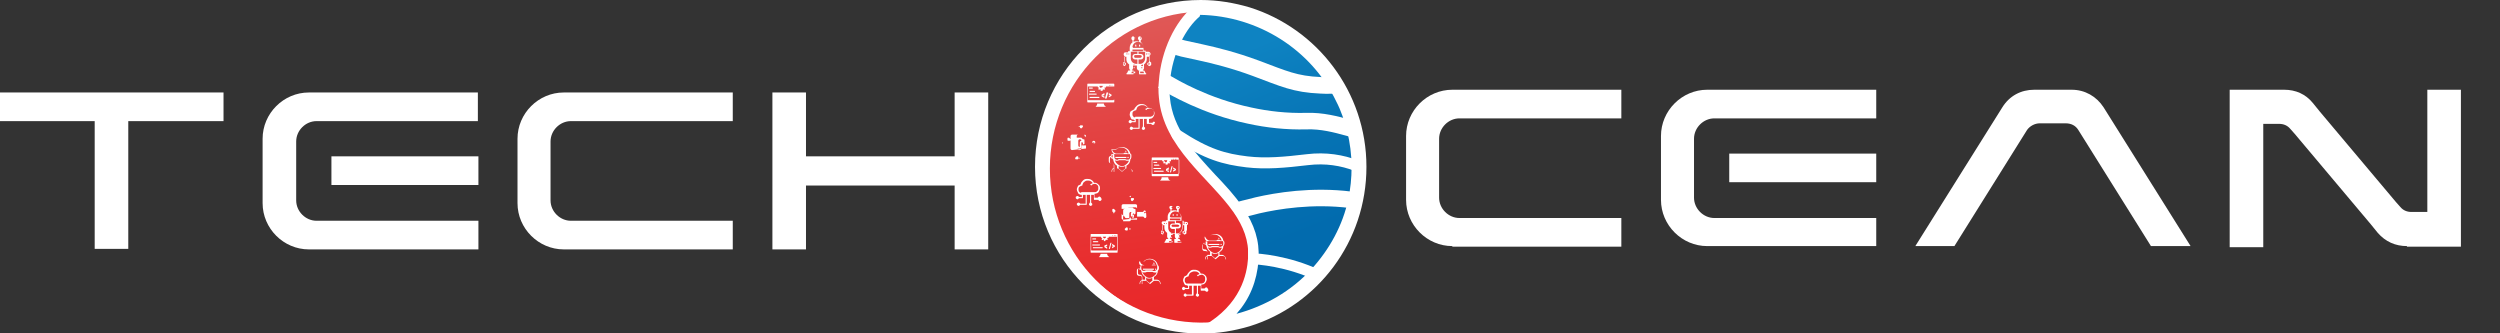 <?xml version="1.0" encoding="utf-8"?>
<!-- Generator: Adobe Illustrator 24.2.1, SVG Export Plug-In . SVG Version: 6.00 Build 0)  -->
<svg version="1.1" id="Layer_1" xmlns="http://www.w3.org/2000/svg" xmlns:xlink="http://www.w3.org/1999/xlink" x="0px" y="0px"
	 viewBox="0 0 454.1 60.5" style="enable-background:new 0 0 454.1 60.5;" xml:space="preserve">
<rect x="0" y="0" width="454.1" height="60.5" fill="#333333" stroke="none"/>
<style type="text/css">
	.st0{fill:url(#SVGID_1_);stroke:#FFFFFF;stroke-miterlimit:10;}
	.st1{fill:url(#SVGID_2_);}
	.st2{fill:#FFFFFF;}
	.st3{fill:none;stroke:#FFFFFF;stroke-width:2;stroke-linecap:round;stroke-linejoin:round;stroke-miterlimit:10;}
	.st4{fill:none;stroke:#FFFFFF;stroke-width:3;stroke-miterlimit:10;}
	.st5{fill:none;stroke:#FFFFFF;stroke-width:3;stroke-linecap:round;stroke-miterlimit:10;}
	.st6{fill:none;stroke:#FFFFFF;stroke-width:2;stroke-miterlimit:10;}
	.st7{fill:none;stroke:#221F1F;stroke-width:2;stroke-miterlimit:10;}
	.st8{fill-rule:evenodd;clip-rule:evenodd;fill:#FFFFFF;}
</style>
<g>
	<g>
		<linearGradient id="SVGID_1_" gradientUnits="userSpaceOnUse" x1="205.732" y1="2.5" x2="214.735" y2="59.779">
			<stop  offset="0" style="stop-color:#DF5A58"/>
			<stop  offset="0.337" style="stop-color:#E34343"/>
			<stop  offset="0.738" style="stop-color:#E82E2F"/>
			<stop  offset="1" style="stop-color:#E92628"/>
		</linearGradient>
		<path class="st0" d="M227.2,50.9c0,4.7-3.7,8.6-8.3,8.7c0,0-0.1,0-0.1,0c-15.8,0-28.6-13-28.6-29c0-16,12.8-29,28.6-29
			c0,0,0.1,0,0.1,0c4.6,0,8.3,4,8.3,8.7C227.2,20.8,227.2,40.2,227.2,50.9z"/>
		<g>
			<linearGradient id="SVGID_2_" gradientUnits="userSpaceOnUse" x1="221.316" y1="10.93" x2="234.661" y2="43.453">
				<stop  offset="0" style="stop-color:#0E83C2"/>
				<stop  offset="0.548" style="stop-color:#0673B4"/>
				<stop  offset="1" style="stop-color:#026BAE"/>
			</linearGradient>
			<path class="st1" d="M221.3,58.6c3.8-2.9,5.9-6.8,6.3-11.5c0-0.1,0-0.2,0-0.3c0.2-2.9-0.7-5.7-2.8-8.7c-1.4-2-3.1-3.9-4.9-5.8
				c-3.9-4.2-8-8.6-8.5-14.6c-0.1-1-0.1-1.9,0-2.8c0.4-5.8,3.1-10.5,5.7-12.7l0.4-0.3v0c0.1,0,0.1-0.1,0.2-0.1
				c11,0.1,21.2,6.5,26,16.2c0.9,1.8,1.6,3.7,2,5.6c0.5,2.2,0.8,4.5,0.8,6.8c0,2.1-0.2,4.1-0.7,6.1c-1.1,4.9-3.5,9.4-6.9,13.1
				C234.3,54.5,228.1,57.7,221.3,58.6z"/>
			<path class="st2" d="M218,2.7c10.5,0.2,20.2,6.3,24.7,15.7c0.9,1.7,1.5,3.6,2,5.4c0.5,2.1,0.8,4.3,0.8,6.5v0.1
				c0,1.9-0.2,3.9-0.6,5.8c-1,4.7-3.4,9.1-6.7,12.7c-3.7,4-8.4,6.7-13.6,8.1c2.4-2.7,3.7-5.9,4-9.7c0-0.1,0-0.2,0-0.3
				c0.2-3.2-0.7-6.2-2.9-9.4c-1.4-2.1-3.2-4-5-5.9c-3.8-4.1-7.7-8.3-8.2-14c-0.1-1-0.1-1.8,0-2.7c0.4-5.4,3-10,5.4-12L218,2.7
				 M217.4,0.7c-0.3,0.2-0.6,0.4-0.8,0.6c0,0,0,0,0,0c-3.1,2.6-5.7,7.8-6.1,13.4c-0.1,1-0.1,2,0,3c0.8,9.2,9.2,14.6,13.6,20.9
				c1.7,2.5,2.8,5.1,2.6,8.2c0,0,0,0.1,0,0.1c-0.2,2.9-1.3,8.4-8.1,12.3c0,0,0,0-0.1,0c-0.3,0.2-0.7,0.4-1.1,0.6
				c8.8,0,16.8-3.7,22.3-9.7c3.5-3.8,6-8.4,7.2-13.6c0.4-2,0.7-4.1,0.7-6.2v-0.1c0-2.4-0.3-4.8-0.9-7c-0.5-2-1.2-4-2.1-5.8
				C239.7,7.5,229.4,0.7,217.4,0.7L217.4,0.7z"/>
		</g>
		<path class="st3" d="M246.9,30.3c-0.2-0.1-0.3-0.1-0.5-0.2c-2.6-1-5.6-1.5-8.9-1.1c-4.2,0.5-7.6,0.8-11,0.4
			c-4.1-0.5-7.2-1.3-12.7-4.9"/>
		<path class="st4" d="M211.4,14.8c0,0,0.1,0.1,0.3,0.2c1.4,0.8,7.2,4.3,15.3,6c3.2,0.7,6.7,1.1,10.3,1c2.8-0.1,5.4,0.6,7.6,1.2
			l0-0.3"/>
		<path class="st4" d="M212.8,8c0,0,0.1,0.1,0.3,0.2c1.4,0.9,6.9,1.2,15,4.2c5.1,1.9,7.1,2.9,11.8,3.1c1.4,0.1,2.6,0,3.4-0.1"/>
		<path class="st5" d="M245.9,36.4c-0.1,0-0.3,0-0.5-0.1c-7.1-0.9-13.5,0.2-17,1c-1.1,0.3-2,0.5-2.4,0.6c-0.3,0.1-0.4,0.1-0.4,0.1"
			/>
		<path class="st6" d="M239.8,50.2c-0.1-0.1-0.3-0.2-0.4-0.2c-5.5-2.6-10.9-3-12.1-3c-0.1,0-0.1,0-0.2,0c0,0,0,0,0,0"/>
		<path class="st6" d="M247.2,30.3c0,13.2-8.6,24.3-20.5,28c-2.7,0.8-5.6,1.3-8.6,1.3C202,59.5,189,46.4,189,30.3
			C189,14.1,202,1,218.1,1c3,0,5.9,0.5,8.6,1.3C238.5,6,247.2,17.1,247.2,30.3z"/>
		<g transform="translate(1.407 1.407) scale(2.81 2.81)">
			<path class="st2" d="M72.9,13.3c0,0,0-0.1,0-0.1c0,0,0,0,0-0.1c0-0.1,0-0.1-0.1-0.1c0,0-0.1-0.1-0.1-0.1c0,0,0,0-0.1,0
				c0,0,0,0-0.1,0c0,0,0,0-0.1,0c0,0-0.1,0-0.1,0c0,0-0.1,0-0.1,0.1c-0.1,0-0.1,0.1-0.1,0.1c0,0,0,0,0,0.1c0,0,0,0.1,0,0.1
				c0,0,0,0.1,0,0.1c0,0,0,0,0,0c0,0.1,0.1,0.1,0.1,0.1h0c0,0,0,0.1,0.1,0.1c0,0,0.1,0,0.1,0c0,0,0,0,0.1,0c0,0,0.1,0,0.1-0.1
				c0,0,0,0,0,0c0.1,0,0.1-0.1,0.1-0.1c0,0,0,0,0,0C72.8,13.4,72.9,13.3,72.9,13.3z M72.8,13.4C72.8,13.4,72.8,13.4,72.8,13.4
				C72.7,13.4,72.7,13.4,72.8,13.4C72.7,13.4,72.7,13.4,72.8,13.4C72.7,13.4,72.8,13.4,72.8,13.4L72.8,13.4
				C72.8,13.4,72.8,13.4,72.8,13.4c0,0.1,0,0.2-0.1,0.2c0,0,0,0,0,0c0,0,0,0,0,0c0,0,0,0.1,0,0.1s0,0,0-0.1v-0.4c0,0,0,0,0,0
				c0,0,0,0,0,0c0,0,0,0,0,0c0,0-0.1,0-0.1,0.1v0.1c0,0,0,0,0,0c0,0,0,0,0,0c0,0,0,0,0,0c0,0,0,0,0,0v0.3c0,0,0,0.1,0,0.1
				c0,0,0,0,0-0.1c0,0,0,0,0,0c0,0,0,0,0,0h0c0,0-0.1,0-0.1-0.1c0,0,0,0,0,0h0c0,0,0,0,0,0c0,0,0,0,0,0c0,0,0,0,0,0c0,0,0,0,0,0
				c0,0,0,0,0-0.1c0,0,0-0.1,0-0.1c0,0,0,0,0,0c0,0,0,0,0,0c0,0,0,0,0,0c0,0,0,0,0,0c0,0,0,0,0,0c0,0,0-0.1,0-0.1c0,0,0,0,0,0.1
				c0,0,0,0,0,0c0,0,0,0,0,0c0,0,0,0,0,0c0,0,0,0,0-0.1c0,0,0-0.1,0.1-0.1c0,0,0,0,0,0c0,0,0,0,0,0c0,0,0,0,0,0c0,0,0,0,0,0
				c0,0,0,0,0,0c0,0,0,0,0,0c0,0,0,0,0,0c0,0,0,0,0,0c0,0,0.1,0,0.1,0.1c0,0,0,0,0,0c0,0,0,0,0,0c0,0,0,0,0,0c0,0,0,0,0,0v0
				c0,0,0,0,0,0.1c0,0,0,0,0,0c0,0,0,0,0,0c0,0,0,0,0,0c0,0,0,0,0,0c0,0,0,0,0,0C72.8,13.2,72.8,13.3,72.8,13.4
				C72.8,13.3,72.8,13.3,72.8,13.4z"/>
			<path class="st2" d="M73.5,13.1c0,0-0.1,0-0.1,0.1H73v-0.1h0.3c0,0,0,0,0,0c0,0,0,0,0,0H73v-0.1h0.2c0,0,0,0,0,0c0,0,0,0,0,0H73
				v0c0-0.1-0.1-0.1-0.1-0.1h0v-0.2c0,0,0,0,0,0c0,0,0,0,0,0v0.2h-0.1v-0.3c0,0,0,0,0,0c0,0,0,0,0,0v0.3h-0.1v-0.4
				c0,0,0.1-0.1,0.1-0.1c0-0.1,0-0.1-0.1-0.1c-0.1,0-0.1,0-0.1,0.1c0,0,0,0.1,0.1,0.1v0.4h-0.1v-0.3c0,0,0,0,0,0c0,0,0,0,0,0v0.3
				h-0.1v-0.2c0,0,0,0,0,0c0,0,0,0,0,0v0.2h0c-0.1,0-0.1,0.1-0.1,0.1v0h-0.2c0,0,0,0,0,0c0,0,0,0,0,0H72V13h-0.3c0,0,0,0,0,0
				c0,0,0,0,0,0H72v0.1h-0.4c0,0-0.1-0.1-0.1-0.1c-0.1,0-0.1,0-0.1,0.1s0,0.1,0.1,0.1c0.1,0,0.1,0,0.1-0.1H72v0.1h-0.3c0,0,0,0,0,0
				c0,0,0,0,0,0H72v0.1h-0.2c0,0,0,0,0,0c0,0,0,0,0,0H72v0c0,0.1,0.1,0.1,0.1,0.1h0V14c0,0,0,0,0,0c0,0,0,0,0,0v-0.2h0.1v0.3
				c0,0,0,0,0,0c0,0,0,0,0,0v-0.3h0.1v0.4c0,0-0.1,0.1-0.1,0.1c0,0.1,0.1,0.1,0.1,0.1c0.1,0,0.1,0,0.1-0.1c0-0.1,0-0.1-0.1-0.1v-0.4
				h0.1v0.3c0,0,0,0,0,0c0,0,0,0,0,0v-0.3h0.1V14c0,0,0,0,0,0c0,0,0,0,0,0v-0.2h0c0.1,0,0.1-0.1,0.1-0.1v0h0.2c0,0,0,0,0,0
				c0,0,0,0,0,0H73v-0.1h0.3c0,0,0,0,0,0c0,0,0,0,0,0H73v-0.1h0.4c0,0,0.1,0.1,0.1,0.1c0.1,0,0.1-0.1,0.1-0.1S73.6,13.1,73.5,13.1z
				 M71.5,13.3C71.5,13.3,71.4,13.3,71.5,13.3c-0.1-0.1,0-0.1,0-0.1C71.5,13.2,71.6,13.2,71.5,13.3C71.6,13.3,71.5,13.3,71.5,13.3z
				 M72.5,12.2C72.5,12.2,72.5,12.2,72.5,12.2c0.1-0.1,0.1,0,0.1,0C72.6,12.2,72.6,12.3,72.5,12.2C72.5,12.3,72.5,12.2,72.5,12.2z
				 M72.6,14.3C72.6,14.3,72.6,14.3,72.6,14.3c-0.1,0.1-0.1,0-0.1,0S72.5,14.2,72.6,14.3C72.6,14.2,72.6,14.2,72.6,14.3z M73,13.6
				C73,13.7,73,13.7,73,13.6l-0.9,0.1c0,0-0.1,0-0.1-0.1v-0.8c0,0,0-0.1,0.1-0.1h0.8c0,0,0.1,0,0.1,0.1V13.6z M73.5,13.3
				C73.5,13.3,73.5,13.3,73.5,13.3c-0.1-0.1,0-0.1,0-0.1C73.6,13.2,73.6,13.2,73.5,13.3C73.6,13.3,73.6,13.3,73.5,13.3z"/>
		</g>
		<g transform="translate(1.407 1.407) scale(2.81 2.81)">
			<path class="st2" d="M69.6,8.8c0,0,0-0.1,0-0.1c0,0,0,0,0-0.1c0-0.1,0-0.1-0.1-0.1c0,0-0.1-0.1-0.1-0.1c0,0,0,0-0.1,0
				c0,0,0,0-0.1,0c0,0,0,0-0.1,0c0,0-0.1,0-0.1,0c0,0-0.1,0-0.1,0.1c0,0-0.1,0.1-0.1,0.1c0,0,0,0,0,0.1c0,0,0,0.1,0,0.1
				c0,0,0,0.1,0,0.1c0,0,0,0,0,0C68.9,9,69,9,69,9h0c0,0,0,0.1,0.1,0.1c0,0,0.1,0,0.1,0c0,0,0,0,0.1,0c0,0,0.1,0,0.1-0.1h0
				c0.1,0,0.1-0.1,0.1-0.1c0,0,0,0,0,0C69.5,8.8,69.6,8.8,69.6,8.8z M69.5,8.8C69.5,8.8,69.5,8.8,69.5,8.8
				C69.4,8.8,69.4,8.8,69.5,8.8C69.4,8.9,69.4,8.9,69.5,8.8C69.4,8.9,69.4,8.9,69.5,8.8L69.5,8.8L69.5,8.8c0,0.1,0,0.2-0.1,0.2v0
				c0,0,0,0,0,0c0,0,0,0,0,0c0,0,0,0.1,0,0.1s0,0,0-0.1V8.6c0,0,0,0,0,0c0,0,0,0,0,0c0,0,0,0,0,0c0,0,0,0,0,0c0,0-0.1,0-0.1,0.1
				c0,0,0,0,0,0v0.1c0,0,0,0,0,0c0,0,0,0,0,0c0,0,0,0,0,0c0,0,0,0,0,0V9c0,0,0,0.1,0,0.1c0,0,0,0,0-0.1c0,0,0,0,0,0c0,0,0,0,0,0
				c0,0,0,0,0,0c0,0-0.1,0-0.1-0.1v0h0c0,0,0,0,0,0c0,0,0,0,0,0c0,0,0,0,0,0c0,0,0,0,0,0c0,0,0,0,0-0.1c0,0,0-0.1,0-0.1c0,0,0,0,0,0
				c0,0,0,0,0,0c0,0,0,0,0,0c0,0,0,0,0,0c0,0,0,0,0,0c0,0,0,0,0-0.1c0,0,0,0,0,0.1c0,0,0,0,0,0c0,0,0,0,0,0c0,0,0,0,0,0
				c0,0,0,0,0-0.1h0c0,0,0-0.1,0.1-0.1c0,0,0,0,0,0c0,0,0,0,0,0c0,0,0,0,0,0c0,0,0,0,0,0c0,0,0,0,0,0c0,0,0,0,0,0c0,0,0,0,0,0
				c0,0,0,0,0,0c0,0,0,0,0,0c0,0,0,0,0,0c0,0,0.1,0,0.1,0.1c0,0,0,0,0,0c0,0,0,0,0,0c0,0,0,0,0,0h0c0,0,0,0,0,0v0c0,0,0,0,0,0.1
				c0,0,0,0,0,0c0,0,0,0,0,0c0,0,0,0,0,0c0,0,0,0,0,0c0,0,0,0,0,0C69.5,8.7,69.5,8.7,69.5,8.8C69.5,8.8,69.5,8.8,69.5,8.8z"/>
			<path class="st2" d="M70.2,8.6c0,0-0.1,0-0.1,0.1h-0.4V8.6H70c0,0,0,0,0,0c0,0,0,0,0,0h-0.3V8.4h0.2c0,0,0,0,0,0c0,0,0,0,0,0
				h-0.2v0c0-0.1-0.1-0.1-0.1-0.1h0V8c0,0,0,0,0,0c0,0,0,0,0,0v0.2h-0.1V7.9c0,0,0,0,0,0c0,0,0,0,0,0v0.3h-0.1V7.8
				c0,0,0.1-0.1,0.1-0.1c0-0.1,0-0.1-0.1-0.1c-0.1,0-0.1,0-0.1,0.1c0,0,0,0.1,0.1,0.1v0.4h-0.1V7.9c0,0,0,0,0,0c0,0,0,0,0,0v0.3
				h-0.1V8c0,0,0,0,0,0c0,0,0,0,0,0v0.2h0c-0.1,0-0.1,0.1-0.1,0.1v0h-0.2c0,0,0,0,0,0c0,0,0,0,0,0h0.2v0.1h-0.3c0,0,0,0,0,0
				c0,0,0,0,0,0h0.3v0.1h-0.4c0,0-0.1-0.1-0.1-0.1c-0.1,0-0.1,0-0.1,0.1s0,0.1,0.1,0.1c0.1,0,0.1,0,0.1-0.1h0.4v0.1h-0.3
				c0,0,0,0,0,0c0,0,0,0,0,0h0.3V9h-0.2c0,0,0,0,0,0c0,0,0,0,0,0h0.2v0c0,0.1,0.1,0.1,0.1,0.1h0v0.2c0,0,0,0,0,0c0,0,0,0,0,0V9.2H69
				v0.3c0,0,0,0,0,0c0,0,0,0,0,0V9.2h0.1v0.4c0,0-0.1,0.1-0.1,0.1c0,0.1,0,0.1,0.1,0.1c0.1,0,0.1,0,0.1-0.1c0-0.1,0-0.1-0.1-0.1V9.2
				h0.1v0.3c0,0,0,0,0,0c0,0,0,0,0,0V9.2h0.1v0.2c0,0,0,0,0,0c0,0,0,0,0,0V9.2h0c0.1,0,0.1-0.1,0.1-0.1v0h0.2c0,0,0,0,0,0
				c0,0,0,0,0,0h-0.2V8.9H70c0,0,0,0,0,0c0,0,0,0,0,0h-0.3V8.7h0.4c0,0,0.1,0.1,0.1,0.1c0.1,0,0.1-0.1,0.1-0.1S70.3,8.6,70.2,8.6z
				 M68.2,8.8C68.2,8.8,68.1,8.7,68.2,8.8c-0.1-0.1,0-0.1,0-0.1S68.2,8.7,68.2,8.8C68.2,8.7,68.2,8.8,68.2,8.8z M69.2,7.7
				C69.2,7.6,69.2,7.6,69.2,7.7c0.1-0.1,0.1,0,0.1,0C69.3,7.7,69.2,7.7,69.2,7.7C69.2,7.7,69.2,7.7,69.2,7.7z M69.3,9.7
				C69.3,9.8,69.2,9.8,69.3,9.7c-0.1,0.1-0.1,0-0.1,0C69.2,9.7,69.2,9.7,69.3,9.7C69.2,9.7,69.3,9.7,69.3,9.7z M69.7,9.1
				C69.7,9.1,69.7,9.2,69.7,9.1l-0.9,0.1c0,0-0.1,0-0.1-0.1V8.3c0,0,0-0.1,0.1-0.1h0.8c0,0,0.1,0,0.1,0.1V9.1z M70.2,8.8
				C70.2,8.8,70.2,8.7,70.2,8.8c-0.1-0.1,0-0.1,0-0.1S70.3,8.7,70.2,8.8C70.3,8.7,70.3,8.8,70.2,8.8z"/>
		</g>
		<g>
			<path class="st2" d="M206.3,8.5c0.1,0,0.1,0,0.1-0.1V8.2c0-0.1,0-0.1-0.1-0.1c-0.1,0-0.1,0-0.1,0.1v0.1
				C206.2,8.4,206.3,8.5,206.3,8.5z"/>
			<path class="st2" d="M207,8.5c0.1,0,0.1,0,0.1-0.1V8.2c0-0.1,0-0.1-0.1-0.1s-0.1,0-0.1,0.1v0.1C206.9,8.4,207,8.5,207,8.5z"/>
			<path class="st2" d="M208.8,11.1v-1c0.1,0,0.2-0.2,0.2-0.3c0-0.2-0.2-0.4-0.4-0.4h-0.5V9.3c0-0.1,0-0.1-0.1-0.1h-0.3V8.6
				c0-0.4-0.2-0.7-0.5-1V7.3c0.1,0,0.2-0.2,0.2-0.3c0-0.2-0.2-0.4-0.4-0.4c-0.2,0-0.3,0.2-0.3,0.4c0,0.1,0.1,0.3,0.2,0.3v0.3
				c-0.1-0.1-0.3-0.1-0.5-0.1c-0.2,0-0.3,0-0.5,0.1V7.3c0.1,0,0.2-0.2,0.2-0.3c0-0.2-0.1-0.4-0.3-0.4c-0.2,0-0.3,0.2-0.3,0.4
				c0,0.1,0.1,0.3,0.2,0.3v0.4c-0.3,0.2-0.5,0.6-0.5,1v0.6h-0.2c-0.1,0-0.1,0-0.1,0.1v0.1h-0.5c-0.2,0-0.3,0.2-0.3,0.4
				c0,0.1,0.1,0.3,0.2,0.3v1l-0.2,0.1c0,0-0.1,0.1-0.1,0.1v0.4c0,0,0,0.1,0.1,0.1l0.2,0.1c0,0,0,0,0,0c0,0,0.1,0,0.1-0.1
				c0-0.1,0-0.1-0.1-0.1l-0.2-0.1v-0.2l0.1-0.1l0.1,0.1v0.2c0,0.1,0.1,0.1,0.1,0.1c0.1,0,0.1,0,0.1-0.1v-0.2c0,0,0-0.1-0.1-0.1
				l-0.2-0.1v-1h0.4v0.5c0,0.4,0.2,0.7,0.5,0.9v0.7c0,0.1,0.1,0.3,0.2,0.3v0.1h-0.3c0,0-0.1,0-0.1,0.1l-0.2,0.4h0
				c-0.1,0-0.1,0-0.1,0.1c0,0.1,0.1,0.1,0.1,0.1h1.1c0.1,0,0.1,0,0.1-0.1v-0.5c0-0.1,0-0.1-0.1-0.1h-0.2v-0.1c0.1,0,0.2-0.2,0.2-0.3
				v-0.5c0,0,0,0,0,0h0.7v0.5c0,0.1,0.1,0.3,0.2,0.3v0.1H207c-0.1,0-0.1,0.1-0.1,0.1v0.5c0,0.1,0,0.1,0.1,0.1h1.1
				c0.1,0,0.1,0,0.1-0.1c0-0.1,0-0.1-0.1-0.1h0l-0.2-0.4c0,0-0.1-0.1-0.1-0.1h-0.2v-0.1c0.1,0,0.2-0.2,0.2-0.3v-0.7
				c0.3-0.2,0.5-0.6,0.5-0.9v-0.5h0.4v1l-0.2,0.1c0,0-0.1,0.1-0.1,0.1v0.2c0,0.1,0,0.1,0.1,0.1c0.1,0,0.1,0,0.1-0.1v-0.2l0.1-0.1
				l0.1,0.1v0.2l-0.2,0.1c-0.1,0-0.1,0.1,0,0.1c0,0,0.1,0.1,0.1,0.1s0,0,0.1,0l0.2-0.1c0,0,0.1-0.1,0.1-0.1v-0.4c0,0,0-0.1-0.1-0.1
				L208.8,11.1z M204.7,9.9c-0.1,0-0.1-0.1-0.1-0.1c0-0.1,0-0.1,0.1-0.1c0.1,0,0.1,0.1,0.1,0.1C204.8,9.9,204.7,9.9,204.7,9.9z
				 M205.1,9.9H205c0,0,0-0.1,0-0.1c0,0,0-0.1,0-0.1h0.1V9.9z M207.1,6.9c0-0.1,0.1-0.1,0.1-0.1c0.1,0,0.1,0.1,0.1,0.1
				c0,0.1-0.1,0.1-0.1,0.1C207.2,7.1,207.1,7,207.1,6.9z M206,6.9c0-0.1,0-0.1,0.1-0.1c0.1,0,0.1,0.1,0.1,0.1c0,0.1-0.1,0.1-0.1,0.1
				C206,7.1,206,7,206,6.9z M205.7,8.6c0-0.5,0.4-1,1-1c0.5,0,1,0.4,1,1v0.1h-1.9V8.6z M205.7,9h1.9v0.3h-1.9V9z M206.2,13v0.3h-0.7
				l0.1-0.3H206.2z M206,12.4c-0.1,0-0.1-0.1-0.1-0.1c0-0.1,0.1-0.1,0.1-0.1c0.1,0,0.1,0.1,0.1,0.1C206.1,12.4,206,12.4,206,12.4z
				 M206.1,12c0,0-0.1,0-0.1,0c0,0-0.1,0-0.1,0v-0.3c0.1,0,0.2,0.1,0.3,0.1V12z M206.6,11.6h-0.2c-0.5,0-1-0.4-1-1V9.4h1.2v0.4h-0.4
				c-0.3,0-0.5,0.2-0.5,0.5c0,0.3,0.2,0.5,0.5,0.5h0.4V11.6z M207.1,10c0.1,0,0.3,0.1,0.3,0.2c0,0.1-0.1,0.3-0.3,0.3h-0.9
				c-0.1,0-0.2-0.1-0.2-0.3c0-0.1,0.1-0.2,0.2-0.2H207.1z M207.7,13l0.1,0.3h-0.7V13H207.7z M207.4,12.4c-0.1,0-0.1-0.1-0.1-0.1
				c0-0.1,0.1-0.1,0.1-0.1c0.1,0,0.1,0.1,0.1,0.1C207.5,12.4,207.5,12.4,207.4,12.4z M207.5,12c0,0-0.1,0-0.1,0c0,0-0.1,0-0.1,0
				v-0.2c0.1,0,0.2,0,0.3-0.1V12z M208,10.6c0,0.5-0.4,1-0.9,1h-0.3v-0.8h0.4c0.3,0,0.5-0.2,0.5-0.5c0-0.3-0.2-0.5-0.5-0.5h-0.4V9.4
				h1.2V10.6z M208.4,9.9h-0.2V9.7h0.2c0,0,0,0.1,0,0.1C208.3,9.8,208.4,9.9,208.4,9.9z M208.7,9.9c-0.1,0-0.1-0.1-0.1-0.1
				c0-0.1,0.1-0.1,0.1-0.1c0.1,0,0.1,0.1,0.1,0.1C208.8,9.9,208.8,9.9,208.7,9.9z"/>
		</g>
		<g>
			<path class="st2" d="M213.1,39.2c0.1,0,0.1,0,0.1-0.1V39c0-0.1,0-0.1-0.1-0.1S213,39,213,39v0.1C213,39.2,213.1,39.2,213.1,39.2z
				"/>
			<path class="st2" d="M213.8,39.2c0.1,0,0.1,0,0.1-0.1V39c0-0.1,0-0.1-0.1-0.1c-0.1,0-0.1,0-0.1,0.1v0.1
				C213.7,39.2,213.8,39.2,213.8,39.2z"/>
			<path class="st2" d="M215.6,41.9v-1c0.1,0,0.2-0.2,0.2-0.3c0-0.2-0.2-0.3-0.4-0.3H215v-0.1c0-0.1,0-0.1-0.1-0.1h-0.3v-0.6
				c0-0.4-0.2-0.7-0.5-0.9V38c0.1,0,0.2-0.2,0.2-0.3c0-0.2-0.2-0.3-0.4-0.3c-0.2,0-0.3,0.1-0.3,0.3c0,0.1,0.1,0.3,0.2,0.3v0.3
				c-0.1-0.1-0.3-0.1-0.5-0.1c-0.2,0-0.3,0-0.5,0.1V38c0.1,0,0.2-0.2,0.2-0.3c0-0.2-0.1-0.3-0.3-0.3s-0.3,0.1-0.3,0.3
				c0,0.1,0.1,0.3,0.2,0.3v0.4c-0.3,0.2-0.5,0.6-0.5,0.9V40h-0.2c-0.1,0-0.1,0-0.1,0.1v0.1h-0.5c-0.2,0-0.3,0.1-0.3,0.3
				c0,0.1,0.1,0.3,0.2,0.3v1l-0.2,0.1c0,0-0.1,0-0.1,0.1v0.4c0,0,0,0.1,0.1,0.1l0.2,0.1h0c0,0,0.1,0,0.1-0.1c0,0,0-0.1-0.1-0.1
				l-0.2-0.1v-0.2l0.1-0.1l0.1,0.1v0.2c0,0.1,0.1,0.1,0.1,0.1c0.1,0,0.1,0,0.1-0.1v-0.2c0,0,0-0.1-0.1-0.1l-0.2-0.1v-1h0.4v0.5
				c0,0.4,0.2,0.7,0.5,0.9v0.7c0,0.1,0.1,0.3,0.2,0.3v0.1h-0.3c0,0-0.1,0-0.1,0.1l-0.2,0.4h0c-0.1,0-0.1,0.1-0.1,0.1
				c0,0.1,0.1,0.1,0.1,0.1h1.1c0.1,0,0.1,0,0.1-0.1v-0.5c0-0.1,0-0.1-0.1-0.1h-0.2v-0.1c0.1,0,0.2-0.2,0.2-0.3v-0.5c0,0,0,0,0,0h0.7
				v0.5c0,0.1,0.1,0.3,0.2,0.3v0.1h-0.2c-0.1,0-0.1,0-0.1,0.1v0.5c0,0.1,0,0.1,0.1,0.1h1.1c0.1,0,0.1,0,0.1-0.1c0-0.1,0-0.1-0.1-0.1
				h0l-0.2-0.4c0,0-0.1-0.1-0.1-0.1h-0.2v-0.1c0.1,0,0.2-0.2,0.2-0.3v-0.7c0.3-0.2,0.5-0.6,0.5-0.9v-0.5h0.4v1l-0.2,0.1
				c0,0-0.1,0-0.1,0.1v0.2c0,0.1,0,0.1,0.1,0.1c0.1,0,0.1,0,0.1-0.1v-0.2l0.1-0.1l0.1,0.1v0.2l-0.2,0.1c-0.1,0-0.1,0.1,0,0.1
				c0,0,0.1,0.1,0.1,0.1h0.1l0.2-0.1c0,0,0.1-0.1,0.1-0.1v-0.4c0,0,0-0.1-0.1-0.1L215.6,41.9z M211.5,40.7c-0.1,0-0.1-0.1-0.1-0.1
				c0-0.1,0-0.1,0.1-0.1s0.1,0.1,0.1,0.1C211.6,40.6,211.5,40.7,211.5,40.7z M211.9,40.7h-0.1c0,0,0-0.1,0-0.1c0,0,0-0.1,0-0.1h0.1
				V40.7z M213.9,37.7c0-0.1,0.1-0.1,0.1-0.1c0.1,0,0.1,0,0.1,0.1c0,0.1-0.1,0.1-0.1,0.1C214,37.8,213.9,37.8,213.9,37.7z
				 M212.8,37.7c0-0.1,0-0.1,0.1-0.1s0.1,0,0.1,0.1c0,0.1-0.1,0.1-0.1,0.1S212.8,37.8,212.8,37.7z M212.5,39.4c0-0.5,0.4-1,1-1
				c0.5,0,1,0.4,1,1v0.1h-1.9V39.4z M212.5,39.7h1.9V40h-1.9V39.7z M213,43.8V44h-0.7l0.1-0.2H213z M212.8,43.2
				c-0.1,0-0.1-0.1-0.1-0.1c0-0.1,0.1-0.1,0.1-0.1c0.1,0,0.1,0.1,0.1,0.1C212.9,43.1,212.8,43.2,212.8,43.2z M212.9,42.7
				c0,0-0.1,0-0.1,0c0,0-0.1,0-0.1,0v-0.3c0.1,0,0.2,0.1,0.3,0.1V42.7z M213.4,42.4h-0.2c-0.5,0-1-0.4-1-1v-1.2h1.2v0.4H213
				c-0.3,0-0.5,0.2-0.5,0.5s0.2,0.5,0.5,0.5h0.4V42.4z M213.9,40.8c0.1,0,0.3,0.1,0.3,0.2s-0.1,0.2-0.3,0.2H213
				c-0.1,0-0.2-0.1-0.2-0.2s0.1-0.2,0.2-0.2H213.9z M214.5,43.8l0.1,0.2h-0.7v-0.2H214.5z M214.2,43.2c-0.1,0-0.1-0.1-0.1-0.1
				c0-0.1,0.1-0.1,0.1-0.1c0.1,0,0.1,0.1,0.1,0.1C214.3,43.1,214.3,43.2,214.2,43.2z M214.3,42.7c0,0-0.1,0-0.1,0c0,0-0.1,0-0.1,0
				v-0.2c0.1,0,0.2,0,0.3-0.1V42.7z M214.8,41.4c0,0.5-0.4,1-0.9,1h-0.3v-0.9h0.4c0.3,0,0.5-0.2,0.5-0.5s-0.2-0.5-0.5-0.5h-0.4v-0.4
				h1.2V41.4z M215.2,40.7H215v-0.3h0.2c0,0,0,0.1,0,0.1C215.1,40.6,215.1,40.6,215.2,40.7z M215.5,40.7c-0.1,0-0.1-0.1-0.1-0.1
				c0-0.1,0.1-0.1,0.1-0.1c0.1,0,0.1,0.1,0.1,0.1C215.6,40.6,215.5,40.7,215.5,40.7z"/>
		</g>
		<g>
			<path class="st2" d="M199.9,35.8c-0.1,0-0.1-0.1-0.2-0.1c-0.1,0-0.1,0-0.2,0.1c0,0-0.1,0.1-0.1,0.1h-0.6v-0.7h0.1l0,0
				c0.1,0,0.3-0.1,0.4-0.1c0.1-0.1,0.2-0.1,0.3-0.3c0.1-0.2,0.2-0.4,0.2-0.6c0-0.2,0-0.4-0.2-0.6c0,0-0.1-0.1-0.1-0.1
				c-0.2-0.2-0.4-0.3-0.6-0.3c-0.1,0-0.1,0-0.2,0c-0.1-0.3-0.4-0.5-0.6-0.6c-0.2-0.1-0.5-0.1-0.7-0.1c-0.3,0-0.5,0.1-0.7,0.3
				c-0.2,0.2-0.4,0.4-0.4,0.7c-0.1,0-0.1,0-0.2,0.1c-0.1,0-0.2,0.1-0.2,0.1c-0.1,0-0.1,0.1-0.1,0.1c-0.1,0.2-0.2,0.4-0.2,0.6
				s0.1,0.4,0.2,0.6c0,0.1,0.1,0.1,0.1,0.2c0.1,0,0.1,0.1,0.2,0.1c0.1,0,0.1,0.1,0.3,0.1h0.1v0.4h-0.5c0,0,0-0.1-0.1-0.1
				c-0.1-0.1-0.1-0.1-0.2-0.1c-0.1,0-0.1,0-0.2,0.1c-0.1,0-0.1,0.1-0.1,0.2c0,0.1,0,0.1,0.1,0.2c0,0,0.1,0.1,0.2,0.1
				c0.1,0,0.1,0,0.2-0.1c0,0,0-0.1,0.1-0.1h0.6c0.1,0,0.1,0,0.1-0.1v-0.5h0.5v1.6h-1c0,0,0-0.1-0.1-0.1c-0.1-0.1-0.1-0.1-0.2-0.1
				c-0.1,0-0.1,0-0.2,0.1c-0.1,0-0.1,0.1-0.1,0.2s0,0.1,0.1,0.2c0,0,0.1,0.1,0.2,0.1c0.1,0,0.1,0,0.2-0.1c0,0,0.1-0.1,0.1-0.1h1.1
				c0.1,0,0.1,0,0.1-0.1v-1.7h0.6v1.4c0,0-0.1,0-0.1,0.1c0,0-0.1,0.1-0.1,0.2s0,0.1,0.1,0.2c0.1,0.1,0.1,0.1,0.2,0.1
				c0.1,0,0.1,0,0.2-0.1c0.1,0,0.1-0.1,0.1-0.2s0-0.1-0.1-0.2c0,0-0.1-0.1-0.1-0.1v-1.4h0.5v0.8c0,0.1,0,0.1,0.1,0.1h0.7
				c0,0,0,0.1,0.1,0.1c0,0.1,0.1,0.1,0.2,0.1c0.1,0,0.1,0,0.2-0.1c0,0,0.1-0.1,0.1-0.2S200,35.9,199.9,35.8z M196.4,35
				c-0.1,0-0.1,0-0.2,0c0,0-0.1,0-0.1-0.1c0,0-0.1-0.1-0.1-0.1c-0.1-0.1-0.1-0.3-0.1-0.4c0-0.1,0-0.3,0.1-0.4c0,0,0.1-0.1,0.1-0.1
				c0.1,0,0.1-0.1,0.2-0.1c0.1,0,0.1,0,0.2-0.1l0.1,0l0-0.1c0.1-0.3,0.2-0.5,0.4-0.6c0.1-0.1,0.3-0.2,0.5-0.2c0.2,0,0.4,0,0.6,0.1
				c0.2,0.1,0.3,0.2,0.4,0.4c0,0,0,0-0.1,0c-0.1,0-0.1,0.1-0.2,0.1c-0.1,0-0.1,0.1-0.2,0.1l0.2,0.2c0.1-0.1,0.2-0.1,0.2-0.2
				c0,0,0,0,0.1,0c0.1-0.1,0.3-0.1,0.4-0.1c0.2,0,0.3,0.1,0.4,0.2l0.1,0.1c0.1,0.1,0.1,0.3,0.1,0.5c0,0.2,0,0.3-0.1,0.4
				c-0.1,0.1-0.1,0.1-0.2,0.2c-0.1,0.1-0.2,0.1-0.3,0.1H196.4z"/>
		</g>
		<g>
			<path class="st2" d="M219.3,52.3c-0.1-0.1-0.1-0.1-0.2-0.1c-0.1,0-0.1,0-0.2,0.1c0,0-0.1,0.1-0.1,0.1h-0.6v-0.7h0.1
				c0.1,0,0.3-0.1,0.4-0.1c0.1-0.1,0.2-0.2,0.3-0.3c0.1-0.2,0.2-0.4,0.2-0.6c0-0.2-0.1-0.5-0.2-0.6c0,0-0.1-0.1-0.1-0.1
				c-0.2-0.2-0.4-0.3-0.6-0.3c-0.1,0-0.1,0-0.2,0c-0.1-0.3-0.3-0.5-0.6-0.6c-0.2-0.1-0.5-0.1-0.7-0.1c-0.3,0-0.5,0.1-0.7,0.3
				c-0.2,0.2-0.4,0.4-0.5,0.7c-0.1,0-0.1,0-0.2,0.1c-0.1,0-0.2,0.1-0.2,0.1c-0.1,0-0.1,0.1-0.1,0.1c-0.1,0.2-0.2,0.4-0.2,0.6
				c0,0.2,0.1,0.4,0.2,0.6c0,0.1,0.1,0.1,0.1,0.2c0.1,0.1,0.1,0.1,0.2,0.1c0.1,0,0.2,0,0.3,0.1h0.1v0.4h-0.5c0,0,0-0.1-0.1-0.1
				c-0.1,0-0.1-0.1-0.2-0.1c-0.1,0-0.1,0-0.2,0.1c-0.1,0.1-0.1,0.1-0.1,0.2s0,0.1,0.1,0.2c0,0.1,0.1,0.1,0.2,0.1
				c0.1,0,0.1,0,0.2-0.1c0,0,0-0.1,0.1-0.1h0.6c0.1,0,0.1,0,0.1-0.1v-0.5h0.5v1.6h-1c0,0,0-0.1,0-0.1c-0.1,0-0.1-0.1-0.2-0.1
				s-0.1,0-0.2,0.1c-0.1,0.1-0.1,0.1-0.1,0.2c0,0.1,0,0.1,0.1,0.2c0,0,0.1,0.1,0.2,0.1s0.1,0,0.2-0.1c0,0,0-0.1,0.1-0.1h1.1
				c0,0,0.1,0,0.1-0.1v-1.7h0.6v1.4c0,0-0.1,0-0.1,0.1c0,0-0.1,0.1-0.1,0.2c0,0.1,0,0.1,0.1,0.2c0.1,0,0.1,0.1,0.2,0.1
				c0.1,0,0.1,0,0.2-0.1c0.1-0.1,0.1-0.1,0.1-0.2c0-0.1,0-0.1-0.1-0.2c0,0-0.1,0-0.1-0.1v-1.4h0.5v0.8c0,0,0,0.1,0.1,0.1h0.7
				c0,0,0,0.1,0.1,0.1c0,0,0.1,0.1,0.2,0.1c0.1,0,0.1,0,0.2-0.1c0-0.1,0.1-0.1,0.1-0.2C219.4,52.5,219.4,52.4,219.3,52.3z
				 M215.7,51.5c-0.1,0-0.1,0-0.2,0c-0.1,0-0.1-0.1-0.1-0.1c0,0-0.1-0.1-0.1-0.1c-0.1-0.1-0.1-0.3-0.1-0.4c0-0.1,0-0.3,0.1-0.4
				c0,0,0.1-0.1,0.1-0.1c0,0,0.1-0.1,0.2-0.1c0.1,0,0.1-0.1,0.2-0.1l0.1,0l0-0.1c0.1-0.3,0.2-0.5,0.4-0.6c0.2-0.1,0.4-0.2,0.6-0.2
				c0.2,0,0.4,0,0.6,0.1c0.2,0.1,0.3,0.2,0.4,0.4c0,0,0,0-0.1,0c0,0-0.1,0.1-0.2,0.1c-0.1,0-0.1,0.1-0.2,0.1l0.2,0.2
				c0.1-0.1,0.1-0.1,0.2-0.2c0,0,0,0,0.1,0c0.1,0,0.2-0.1,0.4-0.1c0.2,0,0.3,0.1,0.4,0.2c0,0,0.1,0.1,0.1,0.1
				c0.1,0.1,0.1,0.3,0.1,0.5c0,0.2,0,0.3-0.1,0.5c-0.1,0.1-0.1,0.1-0.2,0.2c-0.1,0-0.2,0.1-0.3,0.1H215.7z"/>
		</g>
		<g>
			<path class="st2" d="M209.8,22.2c0,0-0.1-0.1-0.2-0.1c-0.1,0-0.1,0-0.2,0.1c0,0,0,0.1-0.1,0.1h-0.6v-0.7h0.1
				c0.1,0,0.3-0.1,0.4-0.1c0.1-0.1,0.2-0.1,0.3-0.3c0.1-0.1,0.2-0.4,0.2-0.6c0-0.2-0.1-0.5-0.2-0.6c0-0.1-0.1-0.1-0.1-0.1
				c-0.2-0.2-0.4-0.3-0.7-0.3c0,0-0.1,0-0.2,0c-0.1-0.3-0.4-0.5-0.6-0.6c-0.2-0.1-0.5-0.1-0.7-0.1c-0.2,0-0.5,0.1-0.7,0.3
				c-0.2,0.2-0.4,0.4-0.5,0.7c-0.1,0-0.1,0-0.2,0.1c-0.1,0-0.2,0.1-0.2,0.1c-0.1,0-0.1,0.1-0.2,0.1c-0.1,0.1-0.2,0.4-0.2,0.6
				c0,0.2,0.1,0.4,0.2,0.6c0,0.1,0.1,0.1,0.1,0.2c0.1,0.1,0.1,0.1,0.2,0.1c0.1,0,0.2,0,0.3,0.1h0.1V22h-0.5c0,0,0-0.1-0.1-0.1
				c0-0.1-0.1-0.1-0.2-0.1c-0.1,0-0.1,0-0.2,0.1c0,0-0.1,0.1-0.1,0.2c0,0.1,0,0.1,0.1,0.2c0.1,0,0.1,0.1,0.2,0.1
				c0.1,0,0.1,0,0.2-0.1c0,0,0.1-0.1,0.1-0.1h0.6c0.1,0,0.1,0,0.1-0.1v-0.5h0.5v1.6h-1c0,0,0-0.1-0.1-0.1c0,0-0.1-0.1-0.2-0.1
				c-0.1,0-0.1,0-0.2,0.1c0,0.1-0.1,0.1-0.1,0.2c0,0.1,0,0.1,0.1,0.2c0.1,0.1,0.1,0.1,0.2,0.1c0.1,0,0.1,0,0.2-0.1
				c0,0,0.1-0.1,0.1-0.1h1.1c0.1,0,0.1,0,0.1-0.1v-1.7h0.6V23c0,0-0.1,0-0.1,0.1c0,0.1-0.1,0.1-0.1,0.2c0,0.1,0,0.1,0.1,0.2
				c0,0.1,0.1,0.1,0.2,0.1c0.1,0,0.1,0,0.2-0.1c0,0,0.1-0.1,0.1-0.2c0-0.1,0-0.1-0.1-0.2c0,0-0.1,0-0.1-0.1v-1.4h0.5v0.8
				c0,0.1,0,0.1,0.1,0.1h0.7c0,0,0,0.1,0.1,0.1c0.1,0.1,0.1,0.1,0.2,0.1c0.1,0,0.1,0,0.2-0.1c0.1,0,0.1-0.1,0.1-0.2
				C209.8,22.3,209.8,22.2,209.8,22.2z M206.2,21.3c-0.1,0-0.1,0-0.2,0c-0.1,0-0.1-0.1-0.1-0.1c0,0-0.1-0.1-0.1-0.1
				c-0.1-0.1-0.1-0.3-0.1-0.4c0-0.1,0-0.3,0.1-0.4c0,0,0.1-0.1,0.1-0.1c0,0,0.1-0.1,0.2-0.1c0.1,0,0.1,0,0.2-0.1l0.1,0l0-0.1
				c0.1-0.3,0.2-0.5,0.4-0.6c0.2-0.1,0.4-0.2,0.6-0.2c0.2,0,0.4,0,0.6,0.1c0.2,0.1,0.3,0.2,0.5,0.4c0,0,0,0-0.1,0
				c-0.1,0-0.1,0.1-0.2,0.1c-0.1,0-0.1,0.1-0.2,0.1l0.2,0.2c0.1-0.1,0.1-0.1,0.2-0.2c0,0,0,0,0.1,0c0.1,0,0.2-0.1,0.4-0.1
				c0.2,0,0.3,0.1,0.5,0.2c0,0,0.1,0.1,0.1,0.1c0.1,0.1,0.1,0.3,0.1,0.5c0,0.2,0,0.3-0.1,0.4c-0.1,0.1-0.1,0.1-0.2,0.2
				c-0.1,0-0.2,0.1-0.3,0.1H206.2z"/>
		</g>
		<path class="st8" d="M200.5,18.8h-1.2c0,0.2-0.1,0.4-0.3,0.6h1.9C200.6,19.2,200.5,19,200.5,18.8z M201.4,16.9v0.3l0.3,0.1
			l-0.3,0.1v0.3l0.5-0.3v-0.3L201.4,16.9z M200.7,17.9h0.2l0.3-1.1H201L200.7,17.9z M200,17.5l0.5,0.3v-0.3l-0.4-0.1l0.4-0.1v-0.3
			l-0.5,0.3V17.5z M199.6,17.6h-1.6c-0.1,0-0.1,0-0.1,0.1c0,0.1,0.1,0.1,0.1,0.1h1.6c0.1,0,0.1-0.1,0.1-0.1
			C199.7,17.6,199.6,17.6,199.6,17.6z M197.8,17.1c0,0.1,0,0.1,0.1,0.1h1.2c0,0,0.1,0,0.1-0.1c0-0.1,0-0.1-0.1-0.1h-1.2
			C197.9,17,197.8,17.1,197.8,17.1z M197.9,16.7h0.8c0.1,0,0.1,0,0.1-0.1c0-0.1,0-0.1-0.1-0.1h-0.8c-0.1,0-0.1,0.1-0.1,0.1
			C197.8,16.7,197.9,16.7,197.9,16.7z M197.9,16.1h0.5c0,0,0.1,0,0.1-0.1c0-0.1,0-0.1-0.1-0.1h-0.5c-0.1,0-0.1,0-0.1,0.1
			C197.8,16.1,197.9,16.1,197.9,16.1z M200.6,16.9l-0.5,0.3v0.3l0.5,0.3v-0.3l-0.4-0.1l0.4-0.1V16.9z M201,16.8l-0.3,1.1h0.2
			l0.3-1.1H201z M201.4,16.9v0.3l0.3,0.1l-0.3,0.1v0.3l0.5-0.3v-0.3L201.4,16.9z M198.4,15.9h-0.5c-0.1,0-0.1,0-0.1,0.1
			c0,0.1,0.1,0.1,0.1,0.1h0.5c0,0,0.1,0,0.1-0.1C198.5,16,198.5,15.9,198.4,15.9z M198.8,16.5h-0.8c-0.1,0-0.1,0.1-0.1,0.1
			c0,0.1,0.1,0.1,0.1,0.1h0.8c0.1,0,0.1,0,0.1-0.1C198.9,16.5,198.8,16.5,198.8,16.5z M199.1,17h-1.2c-0.1,0-0.1,0-0.1,0.1
			c0,0.1,0,0.1,0.1,0.1h1.2c0,0,0.1,0,0.1-0.1C199.2,17.1,199.2,17,199.1,17z M199.6,17.6h-1.6c-0.1,0-0.1,0-0.1,0.1
			c0,0.1,0.1,0.1,0.1,0.1h1.6c0.1,0,0.1-0.1,0.1-0.1C199.7,17.6,199.6,17.6,199.6,17.6z M202.3,15.2h-4.7c-0.1,0-0.1,0.1-0.1,0.1
			v3.2c0,0.1,0.1,0.1,0.1,0.1h4.7c0.1,0,0.1-0.1,0.1-0.1v-3.2C202.4,15.2,202.3,15.2,202.3,15.2z M202,15.4
			C202.1,15.4,202.1,15.4,202,15.4c0.1,0.1,0,0.2,0,0.2C202,15.5,202,15.5,202,15.4C202,15.4,202,15.4,202,15.4z M201.8,15.4
			C201.8,15.4,201.9,15.4,201.8,15.4c0.1,0.1,0,0.2,0,0.2C201.7,15.5,201.7,15.5,201.8,15.4C201.7,15.4,201.7,15.4,201.8,15.4z
			 M201.5,15.4C201.6,15.4,201.6,15.4,201.5,15.4c0.1,0.1,0,0.2,0,0.2C201.4,15.5,201.4,15.5,201.5,15.4
			C201.4,15.4,201.4,15.4,201.5,15.4z M199.7,15.6h0.6v0c0,0.2-0.1,0.3-0.3,0.3C199.9,16,199.7,15.9,199.7,15.6L199.7,15.6z
			 M202.3,18.1c0,0.1-0.1,0.1-0.1,0.1h-4.5c-0.1,0-0.1-0.1-0.1-0.1v-2.4h1.8v0.1c0,0,0,0.1,0.1,0.1h0.1c0,0.1,0,0.1,0,0.1l-0.1,0.1
			c0,0,0,0.1,0,0.1l0.1,0.1c0,0,0.1,0,0.1,0l0.1-0.1c0,0,0.1,0,0.1,0.1v0.1c0,0,0,0.1,0.1,0.1h0.2c0,0,0.1,0,0.1-0.1v-0.1
			c0,0,0.1,0,0.1-0.1l0.1,0.1c0,0,0.1,0,0.1,0l0.1-0.1c0,0,0-0.1,0-0.1l-0.1-0.1c0,0,0-0.1,0.1-0.1h0.1c0,0,0.1,0,0.1-0.1v-0.1h1.5
			V18.1z M201.9,17.2l-0.5-0.3v0.3l0.3,0.1l-0.3,0.1v0.3l0.5-0.3V17.2z M201,17.9l0.3-1.1H201l-0.3,1.1H201z M200,17.5l0.5,0.3v-0.3
			l-0.4-0.1l0.4-0.1v-0.3l-0.5,0.3V17.5z M199.6,17.6h-1.6c-0.1,0-0.1,0-0.1,0.1c0,0.1,0.1,0.1,0.1,0.1h1.6c0.1,0,0.1-0.1,0.1-0.1
			C199.7,17.6,199.6,17.6,199.6,17.6z M197.8,17.1c0,0.1,0,0.1,0.1,0.1h1.2c0,0,0.1,0,0.1-0.1c0-0.1,0-0.1-0.1-0.1h-1.2
			C197.9,17,197.8,17.1,197.8,17.1z M197.9,16.7h0.8c0.1,0,0.1,0,0.1-0.1c0-0.1,0-0.1-0.1-0.1h-0.8c-0.1,0-0.1,0.1-0.1,0.1
			C197.8,16.7,197.9,16.7,197.9,16.7z M197.9,16.1h0.5c0,0,0.1,0,0.1-0.1c0-0.1,0-0.1-0.1-0.1h-0.5c-0.1,0-0.1,0-0.1,0.1
			C197.8,16.1,197.9,16.1,197.9,16.1z"/>
		<path class="st8" d="M212.2,32.2H211c0,0.3-0.1,0.4-0.3,0.6h1.9C212.3,32.7,212.2,32.5,212.2,32.2z M213.1,30.4v0.3l0.3,0.1
			l-0.3,0.1v0.3l0.5-0.3v-0.3L213.1,30.4z M212.4,31.3h0.2l0.3-1.1h-0.2L212.4,31.3z M211.7,30.9l0.5,0.3v-0.3l-0.4-0.1l0.4-0.1
			v-0.3l-0.5,0.3V30.9z M209.6,31C209.6,31,209.6,31,209.6,31c-0.1,0-0.1,0.1-0.1,0.1c0,0.1,0.1,0.1,0.1,0.1h1.6c0,0,0,0,0,0
			c0,0,0.1-0.1,0.1-0.1c0-0.1,0-0.1-0.1-0.1H209.6z M209.5,30.6c0,0.1,0,0.1,0.1,0.1h1.2c0,0,0.1,0,0.1-0.1c0-0.1,0-0.1-0.1-0.1
			h-1.2C209.6,30.5,209.6,30.5,209.5,30.6z M209.6,30.2h0.8c0.1,0,0.1,0,0.1-0.1c0-0.1,0-0.1-0.1-0.1h-0.8c0,0,0,0,0,0
			c-0.1,0-0.1,0-0.1,0.1C209.5,30.1,209.6,30.2,209.6,30.2z M209.6,29.6h0.5c0,0,0.1,0,0.1-0.1c0-0.1,0-0.1-0.1-0.1h-0.5
			c0,0,0,0,0,0c-0.1,0-0.1,0-0.1,0.1S209.6,29.6,209.6,29.6z M212.3,30.4l-0.5,0.3v0.3l0.5,0.3v-0.3l-0.4-0.1l0.4-0.1V30.4z
			 M212.7,30.2l-0.3,1.1h0.2l0.3-1.1H212.7z M213.1,30.4v0.3l0.3,0.1l-0.3,0.1v0.3l0.5-0.3v-0.3L213.1,30.4z M210.1,29.4h-0.5
			c0,0,0,0,0,0c-0.1,0-0.1,0-0.1,0.1s0.1,0.1,0.1,0.1h0.5c0,0,0.1,0,0.1-0.1C210.2,29.4,210.2,29.4,210.1,29.4z M210.5,29.9h-0.8
			c0,0,0,0,0,0c-0.1,0-0.1,0-0.1,0.1c0,0.1,0.1,0.1,0.1,0.1h0.8c0.1,0,0.1,0,0.1-0.1C210.6,30,210.5,29.9,210.5,29.9z M210.8,30.5
			h-1.2c-0.1,0-0.1,0-0.1,0.1c0,0.1,0,0.1,0.1,0.1h1.2c0,0,0.1,0,0.1-0.1C210.9,30.5,210.9,30.5,210.8,30.5z M211.3,31h-1.6
			c0,0,0,0,0,0c-0.1,0-0.1,0.1-0.1,0.1c0,0.1,0.1,0.1,0.1,0.1h1.6c0,0,0,0,0,0c0,0,0.1-0.1,0.1-0.1C211.4,31.1,211.3,31,211.3,31z
			 M214,28.6h-4.7c-0.1,0-0.1,0.1-0.1,0.1v3.2c0,0.1,0.1,0.1,0.1,0.1h4.7c0.1,0,0.1-0.1,0.1-0.1v-3.2C214.1,28.7,214,28.6,214,28.6z
			 M213.7,28.8C213.8,28.8,213.8,28.8,213.7,28.8c0.1,0.1,0,0.2,0,0.2C213.7,29,213.7,29,213.7,28.8
			C213.7,28.8,213.7,28.8,213.7,28.8z M213.5,28.8C213.5,28.8,213.6,28.8,213.5,28.8c0.1,0.1,0,0.2,0,0.2
			C213.4,29,213.4,29,213.5,28.8C213.4,28.8,213.4,28.8,213.5,28.8z M213.2,28.8C213.3,28.8,213.3,28.8,213.2,28.8
			c0.1,0.1,0,0.2,0,0.2C213.2,29,213.1,29,213.2,28.8C213.1,28.8,213.2,28.8,213.2,28.8z M211.4,29.1h0.6v0.1c0,0.1-0.1,0.3-0.3,0.3
			C211.6,29.4,211.5,29.3,211.4,29.1L211.4,29.1z M214,31.5c0,0.1-0.1,0.1-0.1,0.1h-4.5c-0.1,0-0.1-0.1-0.1-0.1v-2.4h1.8v0.1
			c0,0,0,0.1,0.1,0.1h0.1c0,0,0,0.1,0.1,0.1l-0.1,0.1c0,0,0,0.1,0,0.1l0.1,0.1c0,0,0.1,0,0.1,0l0.1-0.1c0,0,0.1,0,0.1,0.1v0.1
			c0,0,0,0.1,0.1,0.1h0.2c0,0,0.1,0,0.1-0.1v-0.1c0,0,0.1,0,0.1-0.1l0.1,0.1c0,0,0.1,0,0.1,0l0.1-0.1c0,0,0-0.1,0-0.1l-0.1-0.1
			c0,0,0-0.1,0.1-0.1h0.1c0,0,0.1,0,0.1-0.1v-0.2h1.5V31.5z M213.6,30.7l-0.5-0.3v0.3l0.3,0.1l-0.3,0.1v0.3l0.5-0.3V30.7z
			 M212.7,31.3l0.3-1.1h-0.2l-0.3,1.1H212.7z M211.7,30.9l0.5,0.3v-0.3l-0.4-0.1l0.4-0.1v-0.3l-0.5,0.3V30.9z M209.6,31
			C209.6,31,209.6,31,209.6,31c-0.1,0-0.1,0.1-0.1,0.1c0,0.1,0.1,0.1,0.1,0.1h1.6c0,0,0,0,0,0c0,0,0.1-0.1,0.1-0.1
			c0-0.1,0-0.1-0.1-0.1H209.6z M209.5,30.6c0,0.1,0,0.1,0.1,0.1h1.2c0,0,0.1,0,0.1-0.1c0-0.1,0-0.1-0.1-0.1h-1.2
			C209.6,30.5,209.6,30.5,209.5,30.6z M209.6,30.2h0.8c0.1,0,0.1,0,0.1-0.1c0-0.1,0-0.1-0.1-0.1h-0.8c0,0,0,0,0,0
			c-0.1,0-0.1,0-0.1,0.1C209.5,30.1,209.6,30.2,209.6,30.2z M209.6,29.6h0.5c0,0,0.1,0,0.1-0.1c0-0.1,0-0.1-0.1-0.1h-0.5
			c0,0,0,0,0,0c-0.1,0-0.1,0-0.1,0.1S209.6,29.6,209.6,29.6z"/>
		<path class="st8" d="M201.1,46.1h-1.2c0,0.2-0.1,0.4-0.3,0.6h1.9C201.2,46.5,201.1,46.3,201.1,46.1z M202,44.3v0.3l0.3,0.1
			l-0.3,0.1v0.3l0.5-0.3v-0.3L202,44.3z M201.3,45.2h0.2l0.3-1.1h-0.2L201.3,45.2z M200.6,44.8l0.5,0.3v-0.3l-0.3-0.1l0.3-0.1h0
			v-0.3l-0.6,0.3V44.8z M200.2,44.9h-1.6c0,0,0,0,0,0c0,0-0.1,0-0.1,0.1c0,0.1,0,0.1,0.1,0.1h1.6c0,0,0,0,0,0c0.1,0,0.1-0.1,0.1-0.1
			C200.3,44.9,200.2,44.9,200.2,44.9z M198.5,44.5c0,0.1,0,0.1,0.1,0.1h1.2c0.1,0,0.1-0.1,0.1-0.1c0-0.1,0-0.1-0.1-0.1h-1.2
			C198.5,44.4,198.5,44.4,198.5,44.5z M198.5,44h0.8c0.1,0,0.1,0,0.1-0.1c0-0.1,0-0.1-0.1-0.1h-0.8c0,0,0,0,0,0c0,0-0.1,0.1-0.1,0.1
			C198.4,44,198.5,44,198.5,44z M199,43.5c0,0,0.1,0,0.1-0.1c0-0.1,0-0.1-0.1-0.1h-0.5c0,0,0,0,0,0c0,0-0.1,0-0.1,0.1
			c0,0.1,0,0.1,0.1,0.1H199z M200.6,44.6v0.3l0.5,0.3v-0.3l-0.3-0.1l0.3-0.1h0v-0.3L200.6,44.6z M201.6,44.1l-0.3,1.1h0.2l0.3-1.1
			H201.6z M202,44.3v0.3l0.3,0.1l-0.3,0.1v0.3l0.5-0.3v-0.3L202,44.3z M199,43.3h-0.5c0,0,0,0,0,0c0,0-0.1,0-0.1,0.1
			c0,0.1,0,0.1,0.1,0.1h0.5c0,0,0.1,0,0.1-0.1C199.1,43.3,199.1,43.3,199,43.3z M199.4,43.8h-0.8c0,0,0,0,0,0c0,0-0.1,0.1-0.1,0.1
			c0,0.1,0,0.1,0.1,0.1h0.8c0.1,0,0.1,0,0.1-0.1C199.5,43.9,199.4,43.8,199.4,43.8z M199.7,44.4h-1.2c-0.1,0-0.1,0-0.1,0.1
			c0,0.1,0,0.1,0.1,0.1h1.2c0.1,0,0.1-0.1,0.1-0.1C199.8,44.4,199.8,44.4,199.7,44.4z M200.2,44.9h-1.6c0,0,0,0,0,0
			c0,0-0.1,0-0.1,0.1c0,0.1,0,0.1,0.1,0.1h1.6c0,0,0,0,0,0c0.1,0,0.1-0.1,0.1-0.1C200.3,44.9,200.2,44.9,200.2,44.9z M202.9,42.5
			h-4.7c-0.1,0-0.1,0.1-0.1,0.1v3.2c0,0.1,0.1,0.1,0.1,0.1h4.7c0.1,0,0.1-0.1,0.1-0.1v-3.2C203,42.6,203,42.5,202.9,42.5z
			 M202.7,42.7C202.7,42.7,202.7,42.7,202.7,42.7c0.1,0.1,0,0.2,0,0.2C202.6,42.9,202.6,42.8,202.7,42.7
			C202.6,42.7,202.6,42.7,202.7,42.7z M202.4,42.7C202.4,42.7,202.5,42.7,202.4,42.7c0.1,0.1,0,0.2,0,0.2
			C202.3,42.9,202.3,42.8,202.4,42.7C202.3,42.7,202.3,42.7,202.4,42.7z M202.1,42.7C202.1,42.7,202.2,42.7,202.1,42.7
			c0.1,0.1,0,0.2,0,0.2C202.1,42.9,202,42.8,202.1,42.7C202,42.7,202.1,42.7,202.1,42.7z M200.3,43h0.6v0c0,0.1-0.1,0.3-0.3,0.3
			C200.5,43.3,200.4,43.2,200.3,43L200.3,43z M202.9,45.4c0,0.1-0.1,0.1-0.1,0.1h-4.5c-0.1,0-0.1-0.1-0.1-0.1V43h1.8v0.1
			c0,0,0,0.1,0.1,0.1h0.1c0,0.1,0,0.1,0,0.1l-0.1,0.1c0,0,0,0.1,0,0.1l0.1,0.1c0,0,0.1,0,0.1,0l0.1-0.1c0,0,0.1,0,0.1,0.1v0.1
			c0,0,0,0.1,0.1,0.1h0.1c0,0,0.1,0,0.1-0.1v-0.1c0,0,0.1,0,0.1-0.1l0.1,0.1c0,0,0.1,0,0.1,0l0.1-0.1c0,0,0-0.1,0-0.1l-0.1-0.1
			c0,0,0.1-0.1,0.1-0.1h0.1c0,0,0.1,0,0.1-0.1V43h1.5V45.4z M202.5,44.6l-0.5-0.3v0.3l0.3,0.1l-0.3,0.1v0.3l0.5-0.3V44.6z
			 M201.6,45.2l0.3-1.1h-0.2l-0.3,1.1H201.6z M200.6,44.8l0.5,0.3v-0.3l-0.3-0.1l0.3-0.1h0v-0.3l-0.6,0.3V44.8z M200.2,44.9h-1.6
			c0,0,0,0,0,0c0,0-0.1,0-0.1,0.1c0,0.1,0,0.1,0.1,0.1h1.6c0,0,0,0,0,0c0.1,0,0.1-0.1,0.1-0.1C200.3,44.9,200.2,44.9,200.2,44.9z
			 M198.5,44.5c0,0.1,0,0.1,0.1,0.1h1.2c0.1,0,0.1-0.1,0.1-0.1c0-0.1,0-0.1-0.1-0.1h-1.2C198.5,44.4,198.5,44.4,198.5,44.5z
			 M198.5,44h0.8c0.1,0,0.1,0,0.1-0.1c0-0.1,0-0.1-0.1-0.1h-0.8c0,0,0,0,0,0c0,0-0.1,0.1-0.1,0.1C198.4,44,198.5,44,198.5,44z
			 M199,43.5c0,0,0.1,0,0.1-0.1c0-0.1,0-0.1-0.1-0.1h-0.5c0,0,0,0,0,0c0,0-0.1,0-0.1,0.1c0,0.1,0,0.1,0.1,0.1H199z"/>
		<g>
			<g>
				<g>
					<path class="st2" d="M205.1,30.6h-0.5v-0.5h0c0.4-0.2,0.7-0.6,0.7-1.1c0.1-0.1,0.2-0.3,0.2-0.5v-0.3c0-0.2-0.1-0.3-0.2-0.3
						c-0.1-0.7-0.8-1.2-1.5-1.2c-0.4,0-0.8,0.2-1.1,0.4h-0.8v0.1c0,0.3,0.2,0.6,0.4,0.7c-0.1,0-0.1,0.1-0.1,0.1H202
						c-0.1,0-0.2,0.1-0.2,0.2v0.1c-0.2,0-0.4,0.2-0.4,0.4v0.6c0,0.2,0.2,0.4,0.5,0.4h0.1c0.2,0,0.3,0.1,0.3,0.3v0.5
						c-0.3,0.1-0.4,0.4-0.4,0.6v0.1h0.1v-0.1c0-0.2,0.1-0.4,0.3-0.5v0.6h0.1v-0.6h0.7l0.7,0.6l0.7-0.6h0.6c0.3,0,0.5,0.2,0.5,0.5
						v0.1h0.1v-0.1C205.8,30.9,205.4,30.6,205.1,30.6z M202,27.2h0.7l0,0c0.3-0.3,0.6-0.4,1-0.4c0.6,0,1.2,0.4,1.3,1.1
						c-0.2,0-0.4-0.1-0.4-0.3l-0.1-0.3l-0.1,0.3c-0.1,0.2-0.3,0.3-0.5,0.3h-1.2C202.4,27.8,202.1,27.6,202,27.2z M204.7,27.8h-0.4
						c0.1-0.1,0.1-0.1,0.2-0.2l0,0v0C204.6,27.7,204.7,27.8,204.7,27.8z M202.3,28.1c0-0.1,0.1-0.1,0.2-0.1h2.7
						c0.1,0,0.1,0.1,0.1,0.2v0.3c0,0.2-0.1,0.5-0.4,0.5c-0.2,0-0.4,0-0.5-0.1l0,0h-1.2l0,0c-0.1,0.1-0.3,0.2-0.4,0.1
						c-0.3,0-0.4-0.3-0.4-0.6V28.1z M202,28.2C202,28.2,202,28.1,202,28.2l0.1-0.1v0.5H202c0,0-0.1,0-0.1-0.1V28.2z M203,30.6h-0.6
						v-0.5c0-0.2-0.2-0.4-0.4-0.4h-0.1c-0.2,0-0.3-0.1-0.3-0.3v-0.6c0-0.1,0.1-0.3,0.2-0.3v0.1c0,0.1,0.1,0.2,0.2,0.2h0.1
						c0,0.1,0.1,0.1,0.1,0.2c0.1,0.5,0.3,0.9,0.7,1.1h0V30.6z M204.4,30.6l-0.6,0.5l-0.6-0.5v-0.5l0.1,0.1c0.1,0.1,0.3,0.1,0.5,0.1
						c0.2,0,0.3,0,0.5-0.1l0.1-0.1V30.6z M204.2,30.1c-0.2,0.1-0.5,0.1-0.8,0l-0.3-0.2c-0.3-0.2-0.5-0.5-0.6-0.8
						c0.1,0,0.1,0.1,0.2,0.1c0.2,0,0.4,0,0.6-0.1h1.1c0.1,0.1,0.3,0.1,0.4,0.1c0.1,0,0.1,0,0.2,0c0,0,0.1,0,0.1-0.1
						c-0.1,0.3-0.3,0.6-0.6,0.8L204.2,30.1z"/>
					<rect x="202.6" y="28.5" class="st2" width="2" height="0.2"/>
					<rect x="204.8" y="28.5" class="st2" width="0.2" height="0.2"/>
				</g>
			</g>
		</g>
		<g>
			<g>
				<g>
					<path class="st2" d="M210.1,50.8h-0.5v-0.5l0,0c0.4-0.2,0.7-0.6,0.7-1.1c0.1-0.1,0.2-0.3,0.2-0.4v-0.3c0-0.1-0.1-0.3-0.2-0.3
						c-0.1-0.7-0.7-1.2-1.5-1.2c-0.4,0-0.8,0.2-1.1,0.5h-0.8v0.1c0,0.3,0.1,0.6,0.4,0.7c-0.1,0-0.1,0.1-0.1,0.1h-0.1
						c-0.1,0-0.2,0.1-0.2,0.2v0.1c-0.2,0-0.4,0.2-0.4,0.4v0.6c0,0.3,0.2,0.4,0.5,0.4h0.1c0.2,0,0.3,0.1,0.3,0.3v0.5
						c-0.3,0.1-0.4,0.3-0.4,0.6v0.1h0.1v-0.1c0-0.2,0.1-0.4,0.3-0.5v0.6h0.1V51c0,0,0,0,0.1,0h0.6l0.7,0.6l0.7-0.6h0.6
						c0.3,0,0.5,0.2,0.5,0.5v0.1h0.1v-0.1C210.8,51.1,210.5,50.8,210.1,50.8z M207.1,47.5h0.7l0,0c0.3-0.3,0.6-0.4,1-0.4
						c0.6,0,1.2,0.4,1.3,1.1c-0.2,0-0.3-0.1-0.4-0.3l-0.1-0.3l-0.1,0.3c-0.1,0.2-0.3,0.3-0.4,0.3h-1.2
						C207.4,48.1,207.1,47.8,207.1,47.5z M209.8,48.1h-0.4c0.1-0.1,0.1-0.1,0.2-0.2h0C209.6,47.9,209.7,48,209.8,48.1z M207.3,48.4
						c0-0.1,0.1-0.2,0.1-0.2h2.7c0.1,0,0.1,0.1,0.1,0.2v0.3c0,0.2-0.1,0.4-0.4,0.5c-0.2,0.1-0.4,0-0.5-0.1l0,0h-1.2l0,0
						c-0.1,0.1-0.3,0.1-0.4,0.1c-0.3,0-0.4-0.3-0.4-0.5V48.4z M207,48.5C207,48.4,207.1,48.4,207,48.5l0.1-0.1v0.4h-0.1
						c0,0-0.1,0-0.1-0.1V48.5z M208.1,50.8h-0.6v-0.4c0-0.3-0.2-0.5-0.4-0.5h-0.1c-0.2,0-0.3-0.1-0.3-0.3V49c0-0.1,0.1-0.3,0.2-0.3
						v0.1c0,0.1,0.1,0.2,0.2,0.2h0.1c0,0.1,0.1,0.1,0.1,0.2c0.1,0.5,0.3,0.9,0.7,1.1l0,0V50.8z M209.4,50.9l-0.6,0.5l-0.6-0.5v-0.5
						l0.1,0.1c0.1,0.1,0.3,0.1,0.5,0.1c0.1,0,0.3,0,0.4-0.1l0.1-0.1V50.9z M209.5,50.2l-0.3,0.2c-0.2,0.1-0.6,0.1-0.8,0l-0.3-0.2
						c-0.3-0.2-0.5-0.5-0.6-0.8c0.1,0,0.1,0.1,0.2,0.1c0.2,0,0.4,0,0.6-0.1h1.1c0.1,0.1,0.3,0.1,0.4,0.1c0.1,0,0.1,0,0.2,0
						c0,0,0.1,0,0.1-0.1C210.1,49.7,209.8,50,209.5,50.2z"/>
					<rect x="207.6" y="48.8" class="st2" width="2" height="0.2"/>
					<rect x="209.8" y="48.8" class="st2" width="0.2" height="0.2"/>
				</g>
			</g>
		</g>
		<g>
			<g>
				<g>
					<path class="st2" d="M222,46.3h-0.5v-0.5l0,0c0.4-0.2,0.7-0.6,0.7-1.1c0.1-0.1,0.2-0.3,0.2-0.4V44c0-0.1-0.1-0.3-0.2-0.3
						c-0.1-0.7-0.7-1.2-1.5-1.2c-0.4,0-0.8,0.2-1.1,0.5h-0.8v0.1c0,0.3,0.2,0.6,0.4,0.7c-0.1,0-0.1,0.1-0.1,0.1h-0.1
						c-0.1,0-0.2,0.1-0.2,0.2v0.1c-0.2,0-0.4,0.2-0.4,0.4v0.6c0,0.3,0.2,0.4,0.5,0.4h0.1c0.2,0,0.3,0.1,0.3,0.3v0.5
						c-0.3,0.1-0.4,0.3-0.4,0.6v0.1h0.1V47c0-0.2,0.1-0.4,0.3-0.5v0.6h0.1v-0.6c0,0,0.1,0,0.1,0h0.6l0.7,0.6l0.7-0.6h0.6
						c0.3,0,0.5,0.2,0.5,0.5v0.1h0.1V47C222.7,46.7,222.3,46.3,222,46.3z M218.9,43h0.7l0,0c0.3-0.3,0.6-0.4,1-0.4
						c0.6,0,1.2,0.5,1.3,1.1c-0.2,0-0.4-0.1-0.4-0.3l-0.1-0.3l-0.1,0.3c-0.1,0.2-0.3,0.3-0.5,0.3h-1.2C219.3,43.6,219,43.3,218.9,43
						z M221.6,43.6h-0.4c0.1-0.1,0.1-0.1,0.2-0.2h0C221.5,43.5,221.6,43.5,221.6,43.6z M219.2,43.9c0-0.1,0.1-0.1,0.2-0.1h2.7
						c0.1,0,0.1,0.1,0.1,0.2v0.3c0,0.2-0.1,0.4-0.4,0.5c-0.2,0.1-0.4,0-0.5-0.1l0,0h-1.2l0,0c-0.1,0.1-0.3,0.1-0.4,0.1
						c-0.3,0-0.4-0.3-0.4-0.5V43.9z M218.9,44C218.9,43.9,218.9,43.9,218.9,44l0.1-0.1v0.4h-0.1c0,0-0.1,0-0.1-0.1V44z M219.9,46.3
						h-0.5c0,0-0.1,0-0.1,0v-0.5c0-0.3-0.2-0.5-0.4-0.5h-0.1c-0.2,0-0.3-0.1-0.3-0.3v-0.6c0-0.1,0.1-0.3,0.2-0.3v0.1
						c0,0.1,0.1,0.2,0.2,0.2h0.1c0,0.1,0.1,0.1,0.1,0.2c0.1,0.4,0.3,0.9,0.7,1.1l0,0V46.3z M221.3,46.4l-0.6,0.5l-0.6-0.5v-0.5
						l0.1,0.1c0.1,0.1,0.3,0.1,0.5,0.1c0.2,0,0.3,0,0.5-0.1l0.1-0.1V46.4z M221.1,45.9c-0.2,0.1-0.5,0.1-0.8,0l-0.3-0.2
						c-0.3-0.2-0.5-0.5-0.6-0.8c0.1,0,0.1,0.1,0.2,0.1c0.2,0,0.4,0,0.6-0.1h1.1c0.1,0.1,0.3,0.1,0.4,0.1c0.1,0,0.1,0,0.2,0
						c0,0,0.1,0,0.1-0.1c-0.1,0.3-0.3,0.6-0.6,0.8L221.1,45.9z"/>
					<rect x="219.5" y="44.3" class="st2" width="2" height="0.2"/>
					<rect x="221.7" y="44.3" class="st2" width="0.2" height="0.2"/>
				</g>
			</g>
		</g>
	</g>
	<g>
		<path class="st2" d="M17.2,22H0l0-5.2h40.6V22H23.3v23.2h-6.1V22z"/>
		<path class="st2" d="M86.9,45.3H56.1c-4.6,0-8.4-3.8-8.4-8.4V25.2c0-4.6,3.8-8.4,8.4-8.4h30.7V22H57.5c-2,0-3.7,1.7-3.7,3.7v10.7
			c0,2,1.7,3.7,3.7,3.7h29.4V45.3z M86.9,28.4H60.2v5.2h26.7V28.4z"/>
		<path class="st2" d="M102.4,45.3c-4.6,0-8.4-3.8-8.4-8.4V25.2c0-4.6,3.8-8.4,8.4-8.4h30.7V22h-29.4c-2,0-3.7,1.7-3.7,3.7v10.7
			c0,2,1.7,3.7,3.7,3.7h29.4v5.2H102.4z"/>
		<path class="st2" d="M146.4,16.8v11.6h27V16.8h6.1v28.5h-6.1V33.7h-27v11.6h-6.1V16.8H146.4z"/>
	</g>
	<g>
		<path class="st2" d="M263.8,44.7c-4.6,0-8.4-3.8-8.4-8.4V24.7c0-4.6,3.8-8.4,8.4-8.4h30.7v5.2h-29.4c-2,0-3.7,1.7-3.7,3.7v10.7
			c0,2,1.7,3.7,3.7,3.7h29.4v5.2H263.8z"/>
		<path class="st2" d="M340.8,44.7h-30.7c-4.6,0-8.4-3.8-8.4-8.4V24.7c0-4.6,3.8-8.4,8.4-8.4h30.7v5.2h-29.4c-2,0-3.7,1.7-3.7,3.7
			v10.7c0,2,1.7,3.7,3.7,3.7h29.4V44.7z M340.8,27.9h-26.7v5.2h26.7V27.9z"/>
		<path class="st2" d="M347.9,44.7l15.8-25.2c1.3-2.1,3.4-3.2,5.8-3.2h6.8c2.4,0,4.5,1.2,5.8,3.2l15.8,25.2h-7.2l-13.2-21.1
			c-0.5-0.8-1.3-1.2-2.3-1.2h-4.7c-0.9,0-1.8,0.5-2.3,1.2l-13.2,21.1H347.9z"/>
		<path class="st2" d="M437.2,44.7c-2.1,0-3.9-0.8-5.3-2.4l-1.3-1.6c0,0,0,0,0,0l-13.8-16.4l-0.8-0.9c-0.5-0.6-1.2-0.9-2-0.9h-2.9
			v22.4H405V16.3h9.9c2.1,0,3.9,0.8,5.2,2.4l1.3,1.6c0,0,0,0,0,0l13.8,16.4l0.8,0.9c0.5,0.6,1.2,0.9,2,0.9h2.9V16.3h6.1v28.5H437.2z
			"/>
	</g>
</g>
</svg>
